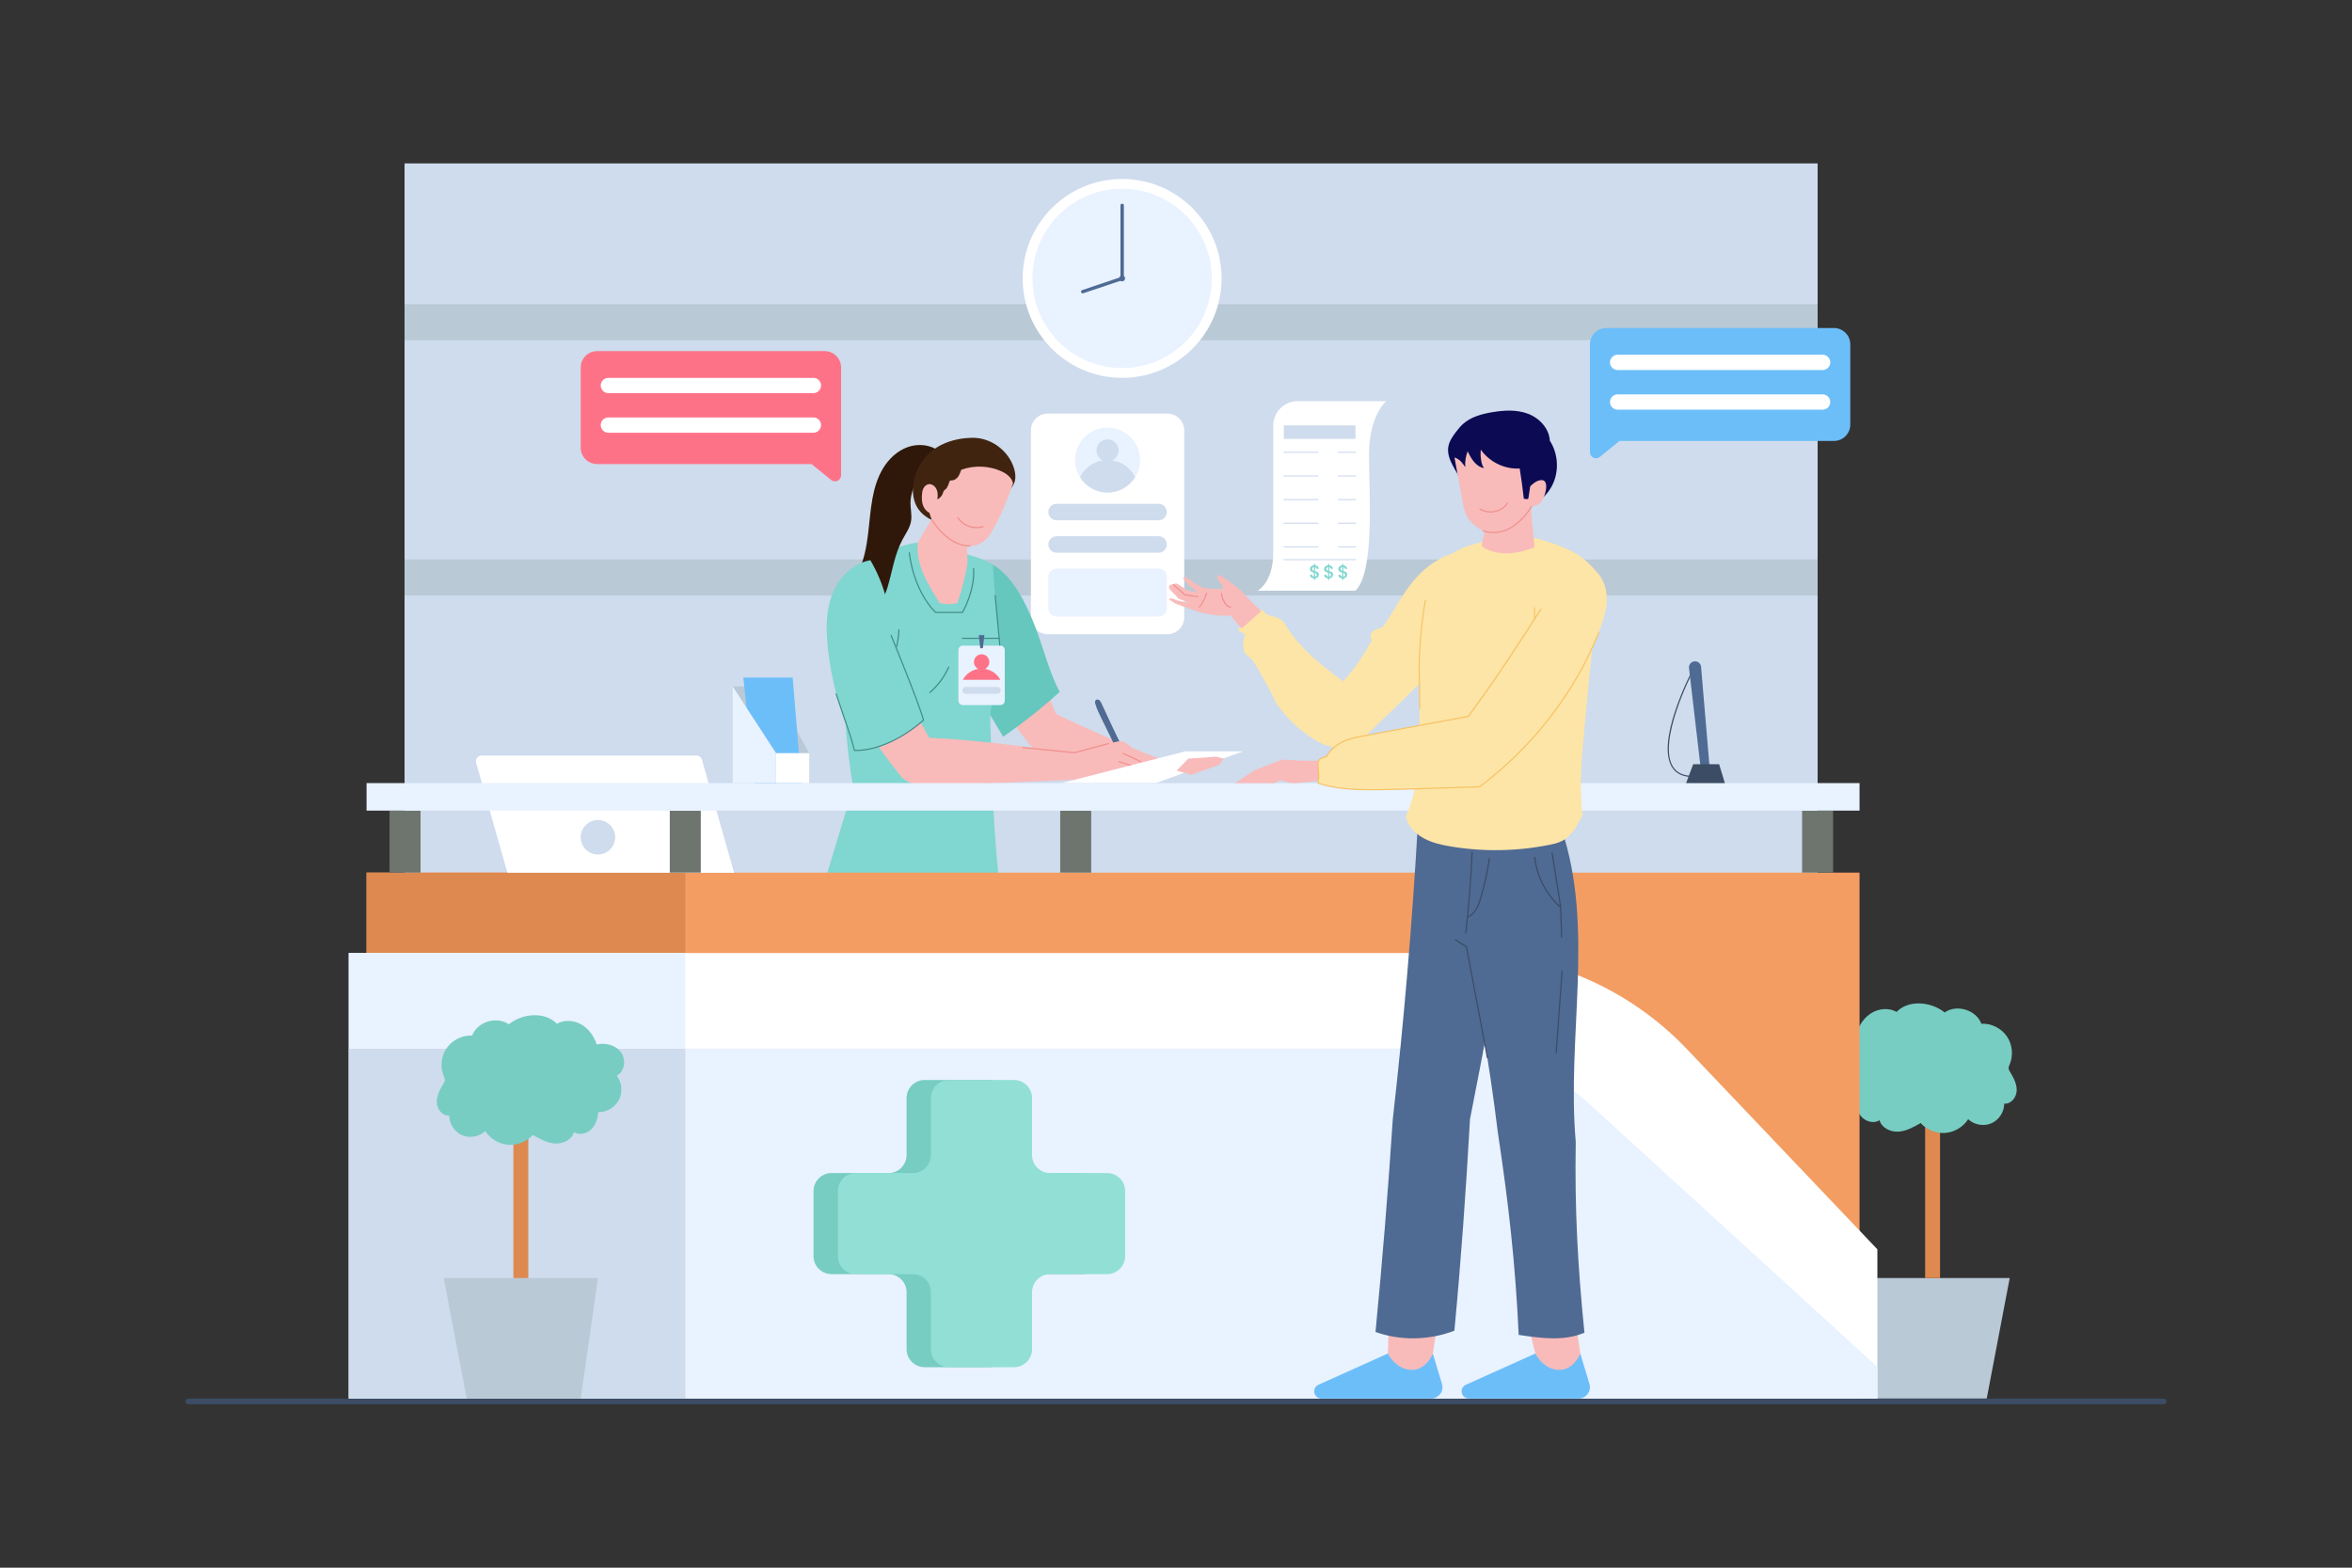 <?xml version="1.0" encoding="utf-8"?>
<!-- Generator: Adobe Illustrator 25.3.1, SVG Export Plug-In . SVG Version: 6.00 Build 0)  -->
<svg version="1.1" id="Object" xmlns="http://www.w3.org/2000/svg" xmlns:xlink="http://www.w3.org/1999/xlink" x="0px" y="0px"
	 viewBox="0 0 4680 3120" enable-background="new 0 0 4680 3120" xml:space="preserve">
<rect x="0" y="0" width="4680" height="3120" fill="#333333" stroke="none"/>
<g>
	<g>
		<g>
			<path fill="#3B4C64" d="M4305.4,2794.8H374.6c-3.2,0-5.7-2.6-5.7-5.7c0-3.2,2.6-5.7,5.7-5.7h3930.8c3.2,0,5.7,2.6,5.7,5.7
				C4311.1,2792.2,4308.6,2794.8,4305.4,2794.8z"/>
		</g>
	</g>
	<g>
		<rect x="805" y="325.2" fill="#CEDCED" width="2811.7" height="2143.8"/>
		<rect x="805" y="605.4" fill="#BAC9D6" width="2811.7" height="71.7"/>
		<rect x="805" y="1113.4" fill="#BAC9D6" width="2811.7" height="71.7"/>
	</g>
	<g>
		<polygon fill="#BAC9D6" points="3953.2,2783.3 3998.9,2543.6 3692,2543.6 3726.3,2783.3 		"/>
		<rect x="3830.6" y="2079.7" fill="#DD8950" width="29.7" height="463.9"/>
		<path fill="#77CDC2" d="M3869.5,2015c23.9-17,62.7-5.1,73,22.4c19.6-1,39.4,8.8,50.6,24.9c11.2,16.1,13.4,38.1,5.7,56.2
			c-1,2.4-2.2,4.8-2.1,7.4c0.1,2.6,1.5,5,2.8,7.2c6.9,11.6,13.8,24,13.3,37.4c-0.4,13.4-11.4,27.4-24.8,25.9
			c0.1,16.5-10.4,32.6-25.6,39.2c-15.2,6.6-34.1,3.2-46.1-8.2c-9.8,15.4-27.1,25.8-45.4,27.3c-18.2,1.5-37-6-49.2-19.6
			c-13.8,7.9-28.2,16-44.1,17.1c-15.9,1-33.5-7.4-37.7-22.7c-10.6,6.8-25.5,3.3-34.5-5.5c-9-8.8-12.8-21.7-13.9-34.2
			c-16.9,0.4-33.6-9.6-41.3-24.7c-7.6-15.1-5.8-34.5,4.6-47.9c-15.9-8.2-19.2-32-8.6-46.5c10.5-14.5,30.8-19.5,48.3-15.7
			c5.4-16.2,15.8-31.1,30.5-39.6s34-10,48.8-1.5C3796.9,1989.9,3841.2,1992.4,3869.5,2015z"/>
	</g>
	<g>
		<g>
			<path fill="#FE7288" d="M1653.8,955.3l-38.9-31.7h-426.8c-18,0-32.6-14.6-32.6-32.6V731.4c0-18,14.6-32.6,32.6-32.6H1641
				c18,0,32.6,14.6,32.6,32.6v214.5C1673.5,956.1,1661.7,961.7,1653.8,955.3z"/>
			<path fill="#FFFFFF" d="M1618.5,752h-408c-8.4,0-15.2,6.8-15.2,15.2l0,0c0,8.4,6.8,15.2,15.2,15.2h408c8.4,0,15.2-6.8,15.2-15.2
				l0,0C1633.7,758.8,1626.9,752,1618.5,752z"/>
			<path fill="#FFFFFF" d="M1618.5,830.8h-408c-8.4,0-15.2,6.8-15.2,15.2v0c0,8.4,6.8,15.2,15.2,15.2h408c8.4,0,15.2-6.8,15.2-15.2
				v0C1633.7,837.6,1626.9,830.8,1618.5,830.8z"/>
		</g>
		<g>
			<path fill="#FFFFFF" d="M2323,1262.2h-238.3c-18.5,0-33.4-15-33.4-33.4V856.5c0-18.5,15-33.4,33.4-33.4H2323
				c18.5,0,33.4,15,33.4,33.4v372.3C2356.4,1247.3,2341.5,1262.2,2323,1262.2z"/>
			<path fill="#E9F2FF" d="M2268.4,915.6c0,12.5-3.5,24.1-9.7,34c-11.4,18.3-31.7,30.6-54.9,30.6c-23.2,0-43.5-12.2-54.9-30.6
				c-6.1-9.9-9.7-21.5-9.7-34c0-35.6,28.9-64.6,64.6-64.6C2239.5,851.1,2268.4,880,2268.4,915.6z"/>
			<path fill="#CEDCED" d="M2305.3,1002.7h-202.9c-9,0-16.4,7.3-16.4,16.4v0c0,9,7.3,16.4,16.4,16.4h202.9c9,0,16.4-7.3,16.4-16.4v0
				C2321.7,1010.1,2314.3,1002.7,2305.3,1002.7z"/>
			<path fill="#CEDCED" d="M2305.3,1067.2h-202.9c-9,0-16.4,7.3-16.4,16.4l0,0c0,9,7.3,16.4,16.4,16.4h202.9c9,0,16.4-7.3,16.4-16.4
				l0,0C2321.7,1074.5,2314.3,1067.2,2305.3,1067.2z"/>
			<path fill="#E9F2FF" d="M2305.3,1131.6h-202.9c-9,0-16.4,7.3-16.4,16.4v62.5c0,9,7.3,16.4,16.4,16.4h202.9
				c9,0,16.4-7.3,16.4-16.4V1148C2321.7,1138.9,2314.3,1131.6,2305.3,1131.6z"/>
			<path fill="#CEDCED" d="M2258.7,949.6c-11.4,18.3-31.7,30.6-54.9,30.6c-23.2,0-43.5-12.2-54.9-30.6c8.7-17.5,25.5-30.2,45.5-33.3
				c-7.4-3.5-12.6-11.1-12.6-19.9c0-12.2,9.8-22,22-22c12.1,0,22,9.8,22,22c0,8.8-5.2,16.3-12.6,19.9
				C2233.2,919.4,2250,932.1,2258.7,949.6z"/>
		</g>
		<g>
			<path fill="#F8BBBA" d="M2298.6,1558.5c-46.9-7.9-65.7-8-111.8-19.5c-34.9-7.8-69.1-16.1-103.1-25.5
				c-9.9-3.7-16.1-10.2-21.7-16.5c-23.1-26-44.2-53.8-62.9-83.1c19.1-27.7,45.3-50,75-65.5c7.1,22,16.5,47,27,72.3
				c73.1,35.5,147.9,67.4,223.7,95.9C2324.5,1535.1,2296.5,1543.7,2298.6,1558.5z"/>
			<path fill="#66C7BF" d="M1975.8,1123.5c40.5,25.1,66,77.7,83.4,122.1c17.3,44.4,28,91.3,49.3,131.3
				c-35,32.1-72.3,61.8-112.4,89.2c-16.7-27-32.1-54.8-50.6-85c-1.5-43.5-1.3-87.1,0.7-130.5
				C1948.2,1209.7,1952.6,1157.6,1975.8,1123.5z"/>
			<path fill="#80D6D0" d="M1698.8,1129.9c15.9-12.4,34.6-20.6,53.3-28.1c21.7-8.7,43.8-16.7,66.8-20.9c23-4.2,45.5,3.8,66.4,10.4
				c33.3,12.7,59.2,14,90.4,32.2c2.8,53.3,8.5,111.6,15.2,167.5c3.8,31.9,0.2,64.5-11.7,94.3c-3.3,8.3-5.9,16.7-7.3,25.5
				c-2,12.5-1.6,25.2-1.1,37.8c1.4,39.9,2.7,79.8,4.9,118.3c1.2,77.6,8,155.1,18.2,234.9c-50.8,14.7-104.3,16.8-157.2,18.8
				c-70.8,2.6-142.8,5.2-212-12.5c24.3-80.2,48.7-160.4,72.9-240.8c-15.7-93.1-21.3-188-17.3-280.7
				C1689.8,1234.8,1696.7,1182.5,1698.8,1129.9z"/>
			<path fill="#2F1809" d="M1868.5,898c-17.2-13.3-41.5-15.5-62-8.3c-20.5,7.2-37.4,22.9-48.8,41.4c-11.4,18.5-17.8,39.7-21.7,61.1
				c-8.7,47.6-6.3,98.2-26.5,142.2c-5.1,11-11.7,22.4-10.1,34.5c1.1,8.2,6,15.6,12.2,21.1c10.2,9,26,13.3,37.6,6.2
				c9.3-5.6,13.5-16.6,16.7-27c9.6-31.9,14-65.8,29.8-95.2c6.4-11.9,14.8-23.3,17.1-36.7c2-11.9-1.1-24-1.1-36.1
				c0-20.2,8.8-39.5,20.2-56.2S1857.3,913.6,1868.5,898z"/>
			<g>
				<g>
					<path fill="#3F8A87" d="M1784.1,1288.2c-0.1,0-0.2,0-0.2,0c-0.6-0.1-1-0.7-0.9-1.4c2.3-11,3.9-22.2,4.6-33.4
						c0-0.6,0.6-1.1,1.2-1.1c0.6,0,1.1,0.6,1.1,1.2c-0.7,11.3-2.3,22.7-4.6,33.7C1785.1,1287.9,1784.6,1288.2,1784.1,1288.2z"/>
				</g>
			</g>
			<g>
				<g>
					<path fill="#3F8A87" d="M1850.1,1379.6c-0.3,0-0.6-0.1-0.9-0.4c-0.4-0.5-0.4-1.2,0.1-1.6c15.9-13.8,28.8-31.2,37.4-50.4
						c0.3-0.6,0.9-0.8,1.5-0.6c0.6,0.3,0.8,0.9,0.6,1.5c-8.7,19.5-21.8,37.3-38,51.2C1850.6,1379.5,1850.3,1379.6,1850.1,1379.6z"/>
				</g>
			</g>
			<path fill="#4F6A93" d="M2218,1483.6c-8.8-18-17.6-35.9-26.4-53.9c-4.5-9.3-9.1-18.6-12-28.5c-0.8-2.6-1.3-5.7,0.6-7.7
				c1.8-1.9,5.1-1.6,7.2,0c2.1,1.6,3.3,4.1,4.4,6.5c13.4,28.9,26.7,57.9,41,86.3C2227,1484.5,2221.1,1483.1,2218,1483.6z"/>
			<path fill="#F8BBBA" d="M1805.5,1388.8c14.4,29,27.2,49.6,43.4,79.4c95.8,4.1,194.5,18.9,288.5,29.9c29-8.6,58.3-15.9,86.6-22.4
				c6.2-1.4,12.7,0,17.7,3.8c9.2,7.1,18,14.3,25.8,21.8c3.9,3.8,4.9,9.6,2.6,14.5c-6,12.6-16.5,23.3-30.7,29.8
				c-10.8,2.3-22.2-0.7-33.1,1.4c-4.6,0.9-8.9,2.7-13.3,4c-16.9,4.9-35.1,2.5-51.4,0.7c-92.1,3.9-184.2,7.8-276.3,11.7
				c-14.1,0.6-28.3,1.2-42.1-1.9c-13.7-3-27.2-10.1-34.1-21c-27.6-34.3-53.1-70.3-76.6-107.6L1805.5,1388.8z"/>
			<g>
				<path fill="#F18E8B" d="M2270.1,1517c-0.2,0-0.3,0-0.5-0.1l-35.4-16.6c-0.6-0.3-0.8-0.9-0.5-1.5c0.3-0.6,0.9-0.8,1.5-0.5
					l35.4,16.6c0.6,0.3,0.8,0.9,0.5,1.5C2270.9,1516.7,2270.5,1517,2270.1,1517z"/>
			</g>
			<g>
				<path fill="#F18E8B" d="M2265.3,1529.7c-0.1,0-0.2,0-0.4-0.1l-38.7-12.8c-0.6-0.2-0.9-0.8-0.7-1.4c0.2-0.6,0.8-0.9,1.4-0.7
					l38.7,12.8c0.6,0.2,0.9,0.8,0.7,1.4C2266.2,1529.4,2265.8,1529.7,2265.3,1529.7z"/>
			</g>
			<polygon fill="#FFFFFF" points="2112.6,1558.5 2358.1,1495.4 2473.2,1495.4 2300,1558.5 			"/>
			<polygon fill="#F8BBBA" points="2364.4,1509.9 2420.6,1505.9 2434.9,1509.9 2426.3,1522.1 2370.1,1542.1 2341.2,1533.6 			"/>
			<g>
				<path fill="#F18E8B" d="M2137.4,1499.2c0,0-0.1,0-0.1,0l-102.5-10.4c-0.6-0.1-1.1-0.6-1-1.3c0.1-0.6,0.6-1.1,1.3-1l102.3,10.4
					l68.3-18.1c0.6-0.2,1.2,0.2,1.4,0.8c0.2,0.6-0.2,1.2-0.8,1.4l-68.5,18.2C2137.6,1499.2,2137.5,1499.2,2137.4,1499.2z"/>
			</g>
			<path fill="#402410" d="M1999.8,985c8.1-8,16.6-16.5,19.5-27.6c2.1-8.2,0.9-16.9-1.5-25c-9.7-32.1-39.8-57.1-73.2-60.6
				c-7.8-0.8-15.7-0.6-23.6,0.2c-22.2,2.3-44.2,9-62.3,22c-22.5,16.2-37.9,42-41.5,69.6c-2.2,17.3,0.3,35.8,10.4,50
				c5,7,11.6,12.8,18.9,17.2c6.2,3.7,13.1,6.6,20.3,6.5c11.8-0.2,21.8-8.2,31.3-15.1c16.9-12.3,35.5-22.6,55.8-27.8
				C1969,990.7,1988.8,995.8,1999.8,985z"/>
			<path fill="#F8BBBA" d="M2015.8,961.8c-11.1,33.6-25.4,66.2-42.7,97c-8.5,15.1-21.5,26-38.7,27.6c-36.7,3.3-78.6-35-85-65.9
				c-6.1-2.6-10.4-8.3-12.7-14.5c-2.3-6.2-2.6-12.9-2.3-19.5c0.2-4.8,0.7-9.7,2.7-14c2.1-4.3,5.9-8.1,10.6-8.8
				c6.7-1.1,13.1,4,15.9,10.2s2.6,13.2,1.5,20.1c5.3-2.6,9.5-7.4,11.3-13c0.4-1.4,0.8-2.9,1.6-4.1c0.9-1.3,2.3-2.2,3.6-3.3
				c4.2-3.7,5.6-9.6,7.6-14.9c0.4-1,0.8-2,1.7-2.4c0.7-0.3,1.6-0.2,2.4-0.2c5.2,0.2,10.1-3.1,13.1-7.3s4.6-9.3,6.4-13.9
				c25.7-9.3,55-8.2,79.9,3.1C2002.6,942.5,2012.7,949.9,2015.8,961.8z"/>
			<g>
				<g>
					<path fill="#F18E8B" d="M1942.8,1051.2c-5.1,0-10.1-0.8-14.9-2.5c-9.2-3.2-17.3-9.4-22.7-17.6c-0.4-0.5-0.2-1.2,0.3-1.6
						c0.5-0.4,1.2-0.2,1.6,0.3c5.2,7.7,12.8,13.6,21.6,16.7c8.7,3,18.4,3.2,27.3,0.3c0.6-0.2,1.2,0.1,1.4,0.7
						c0.2,0.6-0.1,1.2-0.7,1.4C1952.2,1050.5,1947.5,1051.2,1942.8,1051.2z"/>
				</g>
			</g>
			<path fill="#F8BBBA" d="M1924.1,1064c-0.3,18.8,0.4,37.6,1.2,56.5c-4.7,27.2-11.3,54.1-20.5,79.9c-12.5,2.8-25.5,2.7-35.2-0.6
				c-11.6-18.3-23.3-36.8-31.9-56.7c-8.6-19.9-14-41.6-11.5-62.8c13.9-23.5,27.3-47.3,40.9-70.8
				C1881.8,1032,1909,1043.6,1924.1,1064z"/>
			<g>
				<g>
					<path fill="#F18E8B" d="M1930.1,1087.8C1930.1,1087.8,1930.1,1087.8,1930.1,1087.8c-46.3-0.1-76.1-51.7-76.4-52.2
						c-0.3-0.5-0.1-1.2,0.4-1.6c0.6-0.3,1.2-0.1,1.6,0.4c0.3,0.5,29.5,51,74.5,51c0.6,0,1.1,0.5,1.1,1.1
						C1931.2,1087.3,1930.7,1087.8,1930.1,1087.8z"/>
				</g>
			</g>
			<path fill="#80D6D0" d="M1731.9,1115c-35.8,5.8-64.2,36-76.7,70c-12.5,34.1-11.7,71.6-7.6,107.6c6.8,60.3,22.2,119.7,45.8,175.6
				c1.7,8.4,4.2,16.7,6.9,25.2c21.4,2.2,43.1-3.3,62.7-12.2c19.6-9,37.5-21.3,55.2-33.6c7-4.8,14-9.8,19.5-14.8
				c-18.4-58.1-40-115.3-64.5-168.6C1772.6,1212.4,1758.7,1160.6,1731.9,1115z"/>
			<g>
				<g>
					<path fill="#3F8A87" d="M1702.2,1494.7c-0.6,0-1.3,0-1.9,0c-0.5,0-1-0.4-1.1-0.8l-6.9-25.2l-29.6-87.4
						c-0.2-0.6,0.1-1.2,0.7-1.4c0.6-0.2,1.2,0.1,1.4,0.7l29.6,87.5l6.7,24.4c0.3,0,0.7,0,1,0c67.3,0,128.2-54.2,134.2-59.8
						c-8.4-32-63.7-166.4-64.3-167.8c-0.2-0.6,0-1.3,0.6-1.5c0.6-0.2,1.3,0,1.5,0.6c0.6,1.4,56.7,137.8,64.5,168.8
						c0.1,0.4,0,0.8-0.3,1.1C1837.9,1434.4,1773.7,1494.7,1702.2,1494.7z"/>
				</g>
			</g>
			<g>
				<path fill="#3F8A87" d="M1991.3,1305.7c-0.6,0-1.1-0.4-1.1-1l-11.2-119.4c-0.1-0.6,0.4-1.2,1-1.2c0.6,0,1.2,0.4,1.2,1
					l11.2,119.4c0.1,0.6-0.4,1.2-1,1.2C1991.4,1305.7,1991.3,1305.7,1991.3,1305.7z"/>
			</g>
			<g>
				<path fill="#E9F2FF" d="M1990.5,1403.2h-74.7c-4.9,0-8.8-4-8.8-8.8v-100.7c0-4.9,4-8.8,8.8-8.8h74.7c4.9,0,8.8,4,8.8,8.8v100.7
					C1999.3,1399.3,1995.4,1403.2,1990.5,1403.2z"/>
				<path fill="#CEDCED" d="M1984.4,1367h-62.4c-3.8,0-6.9,3.1-6.9,6.9l0,0c0,3.8,3.1,6.9,6.9,6.9h62.4c3.8,0,6.9-3.1,6.9-6.9l0,0
					C1991.3,1370.1,1988.2,1367,1984.4,1367z"/>
				<path fill="#FE7288" d="M1915.8,1352.9h74.7c-6.2-11.4-17.5-19.6-30.8-21.6c5.2-2.4,8.8-7.7,8.8-13.8c0-8.4-6.8-15.3-15.3-15.3
					c-8.4,0-15.3,6.8-15.3,15.3c0,6.1,3.6,11.4,8.8,13.8C1933.3,1333.3,1922,1341.5,1915.8,1352.9z"/>
				<g>
					<path fill="#3F8A87" d="M1988.6,1271.4H1915c-0.6,0-1.1-0.5-1.1-1.1c0-0.6,0.5-1.1,1.1-1.1h73.6c0.6,0,1.1,0.5,1.1,1.1
						C1989.7,1270.9,1989.2,1271.4,1988.6,1271.4z"/>
				</g>
				<polygon fill="#4F6A93" points="1955.7,1290 1950.5,1290 1947.6,1264 1958.7,1264 				"/>
			</g>
			<g>
				<path fill="#3F8A87" d="M1915,1219.9h-53.5c-0.3,0-0.6-0.1-0.8-0.3c-46.2-47-52.4-118.8-52.4-119.5c-0.1-0.6,0.4-1.2,1-1.2
					c0.6,0,1.2,0.4,1.2,1c0.1,0.7,6.2,71.4,51.5,117.8h52.4c2.9-5.1,24.3-44.4,21.7-85.9c0-0.6,0.4-1.2,1.1-1.2
					c0.6,0,1.2,0.4,1.2,1.1c2.8,45-22.1,87.4-22.4,87.8C1915.8,1219.7,1915.4,1219.9,1915,1219.9z"/>
			</g>
		</g>
	</g>
	<g>
		<circle fill="#FFFFFF" cx="2232.8" cy="554.1" r="197.9"/>
		<circle fill="#E9F2FF" cx="2232.8" cy="554.1" r="178.4"/>
		<circle fill="#4F6A93" cx="2232.8" cy="554.1" r="5.8"/>
		<g>
			<g>
				<path fill="#4F6A93" d="M2154.4,583.9c-1.4,0-2.8-0.9-3.2-2.3c-0.6-1.8,0.4-3.7,2.2-4.3l76.1-25.6V408.8c0-1.9,1.5-3.4,3.4-3.4
					c1.9,0,3.4,1.5,3.4,3.4v145.3c0,1.5-0.9,2.8-2.3,3.2l-78.4,26.3C2155.2,583.8,2154.8,583.9,2154.4,583.9z"/>
			</g>
		</g>
	</g>
	<g>
		<rect x="729.4" y="1736.7" fill="#F39D63" width="2970.7" height="1046.6"/>
		<rect x="729.4" y="1736.7" fill="#DD8950" width="634.1" height="1046.6"/>
		<path fill="#FFFFFF" d="M1009.6,1736.7L947.4,1518c-2-7.2,3.3-14.3,10.8-14.3h427.7c5,0,9.4,3.3,10.8,8.2l64,224.9H1009.6z"/>
		<circle fill="#CEDCED" cx="1189.8" cy="1666.3" r="34.3"/>
		<path fill="#FFFFFF" d="M694,1896.7v886.6h3041.6v-296.9l-378.8-398.3c-116.2-122.2-277.5-191.4-446.2-191.4H694z"/>
		<rect x="775.1" y="1613.3" fill="#6D756E" width="61.7" height="123.4"/>
		<rect x="1332.7" y="1613.3" fill="#6D756E" width="61.7" height="123.4"/>
		<rect x="2109.6" y="1613.3" fill="#6D756E" width="61.7" height="123.4"/>
		<rect x="2946" y="1613.3" fill="#6D756E" width="61.7" height="123.4"/>
		<rect x="3585.8" y="1613.3" fill="#6D756E" width="61.7" height="123.4"/>
		<rect x="729.4" y="1558.5" fill="#E9F2FF" width="2970.7" height="54.8"/>
		<g>
			<g>
				<path fill="#3B4C64" d="M3368.6,1546.5c-19.7,0-33.7-6.7-41.9-20c-31.3-51.3,35.3-181.9,38.1-187.4c0.3-0.6,1-0.8,1.5-0.5
					c0.6,0.3,0.8,1,0.5,1.5c-0.7,1.3-68.8,135-38.2,185.2c7.7,12.6,21.1,18.9,39.9,18.9c0.6,0,1.1,0.5,1.1,1.1
					C3369.7,1546,3369.2,1546.5,3368.6,1546.5z"/>
			</g>
			<path fill="#4F6A93" d="M3383.8,1526.9l-23-197.3c-0.8-6.8,4.2-12.8,10.9-13.4l0,0c6.7-0.6,12.5,4.3,13.1,11l16.9,199.7H3383.8z"
				/>
			<polygon fill="#3B4C64" points="3355,1558.5 3369.1,1520.9 3420.7,1520.9 3432.1,1558.5 			"/>
		</g>
		<path fill="#E9F2FF" d="M694,2086.9v696.4h3041.6v-62.9l-573.3-523.6c-77.5-70.7-178.6-110-283.6-110H694z"/>
		<rect x="694" y="2086.9" fill="#CEDCED" width="669.6" height="696.4"/>
		
			<rect x="694" y="1896.7" transform="matrix(-1 -1.224647e-16 1.224647e-16 -1 2057.479 3983.627)" fill="#E9F2FF" width="669.6" height="190.2"/>
		<g>
			<g>
				<path fill="#77CDC2" d="M2154.4,2334.6H2041c-19.8,0-35.9-16.1-35.9-35.9v-113.4c0-19.8-16.1-35.9-35.9-35.9h-129.4
					c-19.8,0-35.9,16.1-35.9,35.9v113.4c0,19.8-16.1,35.9-35.9,35.9h-113.4c-19.8,0-35.9,16.1-35.9,35.9v129.4
					c0,19.8,16.1,35.9,35.9,35.9h113.4c19.8,0,35.9,16.1,35.9,35.9v113.4c0,19.8,16.1,35.9,35.9,35.9h129.4
					c19.8,0,35.9-16.1,35.9-35.9v-113.4c0-19.8,16.1-35.9,35.9-35.9h113.4c19.8,0,35.9-16.1,35.9-35.9v-129.4
					C2190.2,2350.6,2174.2,2334.6,2154.4,2334.6z"/>
			</g>
		</g>
		<g>
			<g>
				<path fill="#92E0D5" d="M2202.9,2334.6h-113.4c-19.8,0-35.9-16.1-35.9-35.9v-113.4c0-19.8-16.1-35.9-35.9-35.9h-129.4
					c-19.8,0-35.9,16.1-35.9,35.9v113.4c0,19.8-16.1,35.9-35.9,35.9h-113.4c-19.8,0-35.9,16.1-35.9,35.9v129.4
					c0,19.8,16.1,35.9,35.9,35.9h113.4c19.8,0,35.9,16.1,35.9,35.9v113.4c0,19.8,16.1,35.9,35.9,35.9h129.4
					c19.8,0,35.9-16.1,35.9-35.9v-113.4c0-19.8,16.1-35.9,35.9-35.9h113.4c19.8,0,35.9-16.1,35.9-35.9v-129.4
					C2238.8,2350.6,2222.7,2334.6,2202.9,2334.6z"/>
			</g>
		</g>
		<g>
			<polygon fill="#BAC9D6" points="1457.9,1366.2 1536.9,1366.2 1610.2,1498.9 1544.2,1513.6 			"/>
			<polygon fill="#6CBEF9" points="1501.1,1558.5 1479.1,1348.5 1577.2,1348.5 1594.7,1558.5 			"/>
			<polygon fill="#E9F2FF" points="1544.2,1558.5 1457.9,1558.5 1457.9,1366.2 1544.2,1498.9 			"/>
			<rect x="1544.2" y="1498.9" fill="#FFFFFF" width="66" height="59.6"/>
		</g>
	</g>
	<g>
		<g>
			<path fill="#6CBEF9" d="M3183.4,909.3l38.9-31.7h426.8c18,0,32.6-14.6,32.6-32.6V685.4c0-18-14.6-32.6-32.6-32.6h-452.9
				c-18,0-32.6,14.6-32.6,32.6v214.5C3163.7,910.1,3175.5,915.7,3183.4,909.3z"/>
			<path fill="#FFFFFF" d="M3218.7,706h408c8.4,0,15.2,6.8,15.2,15.2l0,0c0,8.4-6.8,15.2-15.2,15.2h-408c-8.4,0-15.2-6.8-15.2-15.2
				l0,0C3203.5,712.8,3210.3,706,3218.7,706z"/>
			<path fill="#FFFFFF" d="M3218.7,784.9h408c8.4,0,15.2,6.8,15.2,15.2v0c0,8.4-6.8,15.2-15.2,15.2h-408c-8.4,0-15.2-6.8-15.2-15.2
				v0C3203.5,791.7,3210.3,784.9,3218.7,784.9z"/>
		</g>
		<g>
			<path fill="#FFFFFF" d="M2758.3,798.5c0,0-34.2,27.7-34.2,105.9s11.8,232.5-26.9,271.2h-194.7c0,0,31-16.1,31-75.7v-253
				c0-26.8,21.7-48.5,48.5-48.5H2758.3z"/>
			<rect x="2554.6" y="846.6" fill="#CEDCED" width="142.5" height="26.9"/>
			<g>
				<g>
					<path fill="#CEDCED" d="M2622.6,901.3h-67.9c-0.6,0-1.1-0.5-1.1-1.1s0.5-1.1,1.1-1.1h67.9c0.6,0,1.1,0.5,1.1,1.1
						S2623.2,901.3,2622.6,901.3z"/>
				</g>
			</g>
			<g>
				<g>
					<path fill="#CEDCED" d="M2697.2,901.3h-34c-0.6,0-1.1-0.5-1.1-1.1s0.5-1.1,1.1-1.1h34c0.6,0,1.1,0.5,1.1,1.1
						S2697.8,901.3,2697.2,901.3z"/>
				</g>
			</g>
			<g>
				<g>
					<path fill="#CEDCED" d="M2622.6,948.4h-67.9c-0.6,0-1.1-0.5-1.1-1.1s0.5-1.1,1.1-1.1h67.9c0.6,0,1.1,0.5,1.1,1.1
						S2623.2,948.4,2622.6,948.4z"/>
				</g>
			</g>
			<g>
				<g>
					<path fill="#CEDCED" d="M2697.2,948.4h-34c-0.6,0-1.1-0.5-1.1-1.1s0.5-1.1,1.1-1.1h34c0.6,0,1.1,0.5,1.1,1.1
						S2697.8,948.4,2697.2,948.4z"/>
				</g>
			</g>
			<g>
				<g>
					<path fill="#CEDCED" d="M2622.6,995.4h-67.9c-0.6,0-1.1-0.5-1.1-1.1c0-0.6,0.5-1.1,1.1-1.1h67.9c0.6,0,1.1,0.5,1.1,1.1
						C2623.7,994.9,2623.2,995.4,2622.6,995.4z"/>
				</g>
			</g>
			<g>
				<g>
					<path fill="#CEDCED" d="M2697.2,995.4h-34c-0.6,0-1.1-0.5-1.1-1.1c0-0.6,0.5-1.1,1.1-1.1h34c0.6,0,1.1,0.5,1.1,1.1
						C2698.3,994.9,2697.8,995.4,2697.2,995.4z"/>
				</g>
			</g>
			<g>
				<g>
					<path fill="#CEDCED" d="M2622.6,1042.4h-67.9c-0.6,0-1.1-0.5-1.1-1.1s0.5-1.1,1.1-1.1h67.9c0.6,0,1.1,0.5,1.1,1.1
						S2623.2,1042.4,2622.6,1042.4z"/>
				</g>
			</g>
			<g>
				<g>
					<path fill="#CEDCED" d="M2697.2,1042.4h-34c-0.6,0-1.1-0.5-1.1-1.1s0.5-1.1,1.1-1.1h34c0.6,0,1.1,0.5,1.1,1.1
						S2697.8,1042.4,2697.2,1042.4z"/>
				</g>
			</g>
			<g>
				<g>
					<path fill="#CEDCED" d="M2622.6,1089.5h-67.9c-0.6,0-1.1-0.5-1.1-1.1c0-0.6,0.5-1.1,1.1-1.1h67.9c0.6,0,1.1,0.5,1.1,1.1
						C2623.7,1089,2623.2,1089.5,2622.6,1089.5z"/>
				</g>
			</g>
			<g>
				<g>
					<path fill="#CEDCED" d="M2697.2,1114.9h-142.5c-0.6,0-1.1-0.5-1.1-1.1c0-0.6,0.5-1.1,1.1-1.1h142.5c0.6,0,1.1,0.5,1.1,1.1
						C2698.3,1114.4,2697.8,1114.9,2697.2,1114.9z"/>
				</g>
			</g>
			<g>
				<g>
					<path fill="#CEDCED" d="M2697.2,1089.5h-34c-0.6,0-1.1-0.5-1.1-1.1c0-0.6,0.5-1.1,1.1-1.1h34c0.6,0,1.1,0.5,1.1,1.1
						C2698.3,1089,2697.8,1089.5,2697.2,1089.5z"/>
				</g>
			</g>
			<g>
				<path fill="#80D6D0" d="M2670.7,1151.1c-4.5-0.4-7.7-2.8-7.7-7h4.5c0.1,1.8,1.2,3.2,3.2,3.5v-8c-3.6-0.9-7.7-1.9-7.7-7.1
					c0-4.1,3.1-6.9,7.7-7.3v-3h2.4v3c4.2,0.4,7,2.7,7.4,6.8h-4.5c-0.1-1.5-1.2-2.8-2.9-3.2v7.9c3.6,0.9,7.6,1.9,7.6,7
					c0,3.5-2.7,7-7.6,7.4v3h-2.4V1151.1z M2670.7,1136.1v-7.4c-2,0.3-3.4,1.5-3.4,3.7C2667.3,1134.5,2668.8,1135.5,2670.7,1136.1z
					 M2673.1,1140.3v7.4c2.2-0.4,3.4-1.9,3.4-3.8C2676.5,1141.8,2675.1,1140.9,2673.1,1140.3z"/>
			</g>
			<g>
				<path fill="#80D6D0" d="M2642.5,1151.1c-4.5-0.4-7.7-2.8-7.7-7h4.5c0.1,1.8,1.2,3.2,3.2,3.5v-8c-3.6-0.9-7.7-1.9-7.7-7.1
					c0-4.1,3.1-6.9,7.7-7.3v-3h2.4v3c4.2,0.4,7,2.7,7.4,6.8h-4.5c-0.1-1.5-1.2-2.8-2.9-3.2v7.9c3.6,0.9,7.6,1.9,7.6,7
					c0,3.5-2.7,7-7.6,7.4v3h-2.4V1151.1z M2642.5,1136.1v-7.4c-2,0.3-3.4,1.5-3.4,3.7C2639.1,1134.5,2640.6,1135.5,2642.5,1136.1z
					 M2644.9,1140.3v7.4c2.2-0.4,3.4-1.9,3.4-3.8C2648.3,1141.8,2646.9,1140.9,2644.9,1140.3z"/>
			</g>
			<g>
				<path fill="#80D6D0" d="M2614.3,1151.1c-4.5-0.4-7.7-2.8-7.7-7h4.5c0.1,1.8,1.2,3.2,3.2,3.5v-8c-3.6-0.9-7.7-1.9-7.7-7.1
					c0-4.1,3.1-6.9,7.7-7.3v-3h2.4v3c4.2,0.4,7,2.7,7.4,6.8h-4.5c-0.1-1.5-1.2-2.8-2.9-3.2v7.9c3.6,0.9,7.6,1.9,7.6,7
					c0,3.5-2.7,7-7.6,7.4v3h-2.4V1151.1z M2614.3,1136.1v-7.4c-2,0.3-3.4,1.5-3.4,3.7C2610.9,1134.5,2612.4,1135.5,2614.3,1136.1z
					 M2616.7,1140.3v7.4c2.2-0.4,3.4-1.9,3.4-3.8C2620.1,1141.8,2618.7,1140.9,2616.7,1140.3z"/>
			</g>
		</g>
		<g>
			<path fill="#6CBEF9" d="M2761.5,2693.8l-138.2,62.2c-5.1,2.3-8.4,7.4-8.4,13l0,0c0,7.9,6.4,14.3,14.3,14.3h218.6
				c15,0,25.8-14.5,21.5-28.9l-18.2-60.6C2851.1,2693.8,2818.5,2728,2761.5,2693.8z"/>
			<path fill="#F8BBBA" d="M2851.1,2693.8l9-59.5l-96.9,6.5l-1.6,52.9c0,0,14.7,31,45.6,32.6
				C2838.1,2728,2851.1,2693.8,2851.1,2693.8z"/>
			<path fill="#6CBEF9" d="M3054.9,2693.8l-138.2,62.2c-5.1,2.3-8.4,7.4-8.4,13l0,0c0,7.9,6.4,14.3,14.3,14.3h218.6
				c15,0,25.8-14.5,21.5-28.9l-18.2-60.6C3144.5,2693.8,3111.9,2728,3054.9,2693.8z"/>
			<path fill="#F8BBBA" d="M3144.5,2693.8l-8.4-58.3l-94.3,6.3l13.2,51.9c0,0,14.7,31,45.6,32.6
				C3131.5,2728,3144.5,2693.8,3144.5,2693.8z"/>
			<path fill="#4F6A93" d="M3107.1,1649.9c66.5,196.9,10,412.8,28.3,622.6c-2.2,134.6,3.8,245.8,17.3,379.8
				c-40.6,17.6-87.2,10.8-130.8,4.4c-6.7-142.7-20.1-261.6-41.8-404.9c-16.5-136.3-39.8-271.9-71.8-403.1c7.5-61,15-122,23.3-181.7
				C2990.1,1659.2,3049,1654.8,3107.1,1649.9z"/>
			<path fill="#4F6A93" d="M2821.2,1641c-11.1,195.2-27.5,390.1-49.8,586.1c-9.2,141.4-20.8,282.7-34.4,423.8
				c49.8,17.6,105.8,16.9,156.9-2.5c13.3-140.1,23.2-280.5,31.1-421.1c25.6-130.9,51.2-261.8,72-386.6
				c-2.1-63.7-7.7-127.3-17.6-188.3C2928,1643.5,2875.9,1638.5,2821.2,1641z"/>
			<g>
				<path fill="#3B4C64" d="M3104.6,1806.3c-0.3,0-0.5-0.1-0.8-0.3c-28.5-25.4-47.1-61.7-51.1-99.6c-0.1-0.6,0.4-1.2,1-1.3
					c0.6-0.1,1.2,0.4,1.3,1c4,37.4,22.3,73.1,50.4,98.1c0.5,0.4,0.5,1.1,0.1,1.6C3105.2,1806.2,3104.9,1806.3,3104.6,1806.3z"/>
			</g>
			<g>
				<path fill="#3B4C64" d="M3107.3,1866.3c-0.6,0-1.1-0.5-1.1-1.1l-2-60.2c-5.4-34.9-11.3-71.8-17-107.5c-0.1-0.6,0.3-1.2,1-1.3
					c0.6-0.1,1.2,0.3,1.3,1c5.7,35.7,11.5,72.6,17,107.6l2,60.3C3108.4,1865.8,3107.9,1866.3,3107.3,1866.3
					C3107.3,1866.3,3107.3,1866.3,3107.3,1866.3z"/>
			</g>
			<g>
				<path fill="#3B4C64" d="M3096.4,2096.7C3096.3,2096.7,3096.3,2096.7,3096.4,2096.7c-0.7,0-1.2-0.6-1.1-1.2l11.8-163.3
					c0-0.6,0.6-1.1,1.2-1.1c0.6,0,1.1,0.6,1.1,1.2l-11.8,163.3C3097.5,2096.3,3097,2096.7,3096.4,2096.7z"/>
			</g>
			<g>
				<path fill="#3B4C64" d="M2916.7,1857.9c0,0-0.1,0-0.1,0c-0.6-0.1-1.1-0.6-1-1.3c6-53.1,10.2-107.2,12.5-160.7
					c0-0.6,0.6-1.1,1.2-1.1c0.6,0,1.1,0.6,1.1,1.2c-2.4,53.5-6.6,107.6-12.5,160.8C2917.7,1857.5,2917.2,1857.9,2916.7,1857.9z"/>
			</g>
			<g>
				<path fill="#3B4C64" d="M2920.5,1826.3c-0.5,0-0.9-0.3-1.1-0.7c-0.2-0.6,0-1.2,0.6-1.5c14.1-5.7,20.5-21.8,25-36.7
					c7.7-25.6,13.5-52.1,17.3-78.6c0.1-0.6,0.7-1,1.3-1c0.6,0.1,1.1,0.7,1,1.3c-3.8,26.6-9.6,53.2-17.3,79
					c-4.6,15.4-11.4,32-26.4,38.1C2920.7,1826.3,2920.6,1826.3,2920.5,1826.3z"/>
			</g>
			<path fill="#FDE5A7" d="M3161.2,1151.6c2,0.5,3.9,0.8,6,0.7c6.2,0,12.2-2.8,18-3.8c-13.8-17.8-28-33.4-47-45.4
				c-23.2-14.7-68-29-86.7-32.6c-49.3-14.4-65.7-2-115.3,11.6c-14.5,4-29,8.4-41.6,16.6c-19.7,12.7-32.9,33-45.5,52.7
				c-44,116.6-10.8,246.9-32.8,368.6c4.5,29.9-2,65.6-16.1,98.1c-1.1,2.6-2.3,5.2-2.3,8c0,2.3,0.7,4.5,1.5,6.6
				c6.5,16.4,20.4,29,36.1,37c15.7,8,33.1,11.9,50.5,14.8c65.3,11,132.5,9.9,197.4-3.2c8.2-1.7,16.4-3.5,23.9-7.2
				c20.2-10,31.6-31.5,41.7-51.7c-7.2-58.3-1.5-118.5,4.2-178.1c6.5-68,13-136,19.6-203.9c1.8-19-2.4-39.4-5.6-59.5
				C3165.6,1171,3163.8,1161.2,3161.2,1151.6z"/>
			<path fill="#F8BBBA" d="M2630.1,1513.9h-40.2l-39.1-2.2l-55.6,21.6l-37.3,25.2h78.2l13-6.1c0,0,11.9,6.1,26.6,6.1
				s59.7-6.6,59.7-6.6L2630.1,1513.9z"/>
			<path fill="#FDE5A7" d="M2860.9,1324.7c-45.8,45.6-92,90.8-138.8,135.5c-10.7,10.2-21.9,20.7-35.8,25.6
				c-25,8.9-52.8-2.1-75.1-16.5c-27.9-17.9-52.2-41.4-71.1-68.7c-11.7-25.3-26.6-51.2-41.6-77c-2.3-3.9-4.6-7.9-7.8-11.2
				c-3.6-3.7-8.2-6.3-11.4-10.2c-8.9-10.6-5.8-26.4-2.2-39.7c-3.1-1.7-6.2-3.6-9.4-5.5c-1.9-1.2-4.2-3-3.6-5.2
				c0.3-0.9,1-1.6,1.7-2.3c7.7-7.1,15.5-14.2,23.4-21.2c6.1-5.5,12.4-11,19.8-14.6c0.6-0.3,1.2-0.6,1.8-0.5c1.1,0.1,1.8,1.2,2.4,2.1
				c2.8,4.2,6.9,7.5,11.5,9.3c10.1,2.2,20.8,4.6,28,12c3.1,3.2,5.3,7,7.6,10.8c27.4,44.6,70.3,77.1,112.1,108.5
				c22.4-24,40.4-51.4,56.5-79.8c-1.5-5.3-2.7-10.7-0.6-15.3c3.9-8.3,15.4-8.7,23.1-13.4c22.5-30.5,38.6-65.5,63.4-94.2
				c24.4-28.2,56.8-49.4,94.1-56.9C2890.5,1171.1,2875,1246.8,2860.9,1324.7z"/>
			<path fill="#FDE5A7" d="M3065.9,1212.5c-45.5,71.9-92.3,142.9-144.2,213.2c-68.8,12.8-137.6,25.7-206.4,38.5
				c-14.5,2.7-29.2,5.5-42.6,11.7s-25.6,16.3-33.2,29.8c-6.3,1.4-13.6,3.5-16.1,9.5c-1.3,3.1-0.9,6.5-0.6,9.8
				c1.1,10.9,2.3,21.9,0,33.6c40.6,13.5,84.2,13.7,126.9,13c65.4-1.1,130.8-3.8,194.4-5.7c105.2-78.6,188.8-185.7,237-306.5
				c6.7-18.5,13.5-37.2,15.5-56.8c2-19.6-1.3-40.4-13-56.2c-6.5-8.7-15.9-15.7-26.6-16.9c-16.9-1.9-31.8,10.7-43.4,23.1
				C3095,1172.4,3077.8,1193.6,3065.9,1212.5z"/>
			<g>
				<path fill="#0B0A53" d="M2907.2,958.3c-4.2-11.6-11.3-21.8-17-32.7c-5.7-10.9-10.2-23.1-8.5-35.3c1.6-11.6,8.5-21.6,15.6-30.9
					c4.3-5.6,8.7-11,13.9-15.7c15.7-14,37-19.8,57.8-23.3c23.8-4,49-5.5,71.6,3.1c22.6,8.6,42,29.3,43.2,53.5
					c16,24.7,18.7,57.6,6.8,84.6c-11.8,27-37.8,47.3-66.9,52.2c-6.7,1.1-13.6,1.5-20.1-0.2c-15.1-4-25-17.9-37.6-27
					C2948.5,973.6,2925.4,970,2907.2,958.3z"/>
				<path fill="#F8BBBA" d="M3045.2,991c1.8,32.5,4.7,65,8.2,98.3c-16,6.2-32.7,10.8-49.9,11.8c-17.1,0.9-34.7-2-49.7-10.2
					c-1.8-1-3.7-2.2-4.6-4.1c-1-2.1-0.5-4.5,0-6.8c2.8-13.2,5.7-26.4,8.5-39.6c0.5-2.3,1.1-4.8,2.6-6.6c1.2-1.4,2.8-2.2,4.4-3
					C2992.1,1016.5,3019.6,1002.3,3045.2,991z"/>
				<path fill="#F8BBBA" d="M2894.1,910.4c5.4,29.1,10.7,58.2,16.1,87.4c2,10.7,4,21.6,9.5,31.1c5.1,8.9,13,16,21.5,21.7
					c6.5,4.4,13.7,8.2,21.4,9.6c10.7,2,21.7-0.7,31.8-4.7c22.7-9.2,42.2-26.1,52.9-47.4c6-1.1,12.3-2.3,16.8-6.4
					c2.4-2.2,4.1-5.1,5.6-8c4.3-8.3,7.2-17.5,6.9-26.8c-0.1-3.9-1.2-8.3-4.6-10.3c-1.9-1.1-4.2-1.2-6.3-1
					c-8.2,0.9-15.2,6.6-20.9,12.2c-1.2,7.9-2.4,15.9-3.6,23.8c-0.1,0.5-0.2,1-0.5,1.4c-0.4,0.5-1.2,0.5-1.8,0.4
					c-2.3-0.1-4.6-0.4-6.8-0.9c-2.2-19.8-4.8-39.6-8.2-60.1c-29.8,1.8-60.1-12.8-77.4-37.5c-0.9,8.5-0.4,17.1,1.5,25.4
					c0.9,3.9,2.1,7.9,5,10.9c-3.1,0.1-6.1-1.1-8.8-2.6c-11.4-6.4-18.1-18.6-23.9-30.4c-3.8,9.9-5.5,20.6-4.8,31.4
					c-2.7-4-5.4-7.9-8.8-11.4C2903.3,914.8,2899.2,912,2894.1,910.4z"/>
				<g>
					<g>
						<path fill="#F18E8B" d="M2966.2,1020.1c-7.8,0-15.5-2.1-22.2-6.2c-0.5-0.3-0.7-1-0.4-1.6c0.3-0.5,1-0.7,1.6-0.4
							c8.6,5.2,19.2,7.1,29.1,5c9.9-2.1,18.9-8,24.6-16.3c0.4-0.5,1.1-0.6,1.6-0.3c0.5,0.4,0.6,1.1,0.3,1.6
							c-6.1,8.8-15.6,15-26,17.2C2972,1019.8,2969.1,1020.1,2966.2,1020.1z"/>
					</g>
				</g>
				<g>
					<g>
						<path fill="#F18E8B" d="M2972.1,1061c-6.7,0-13.7-1-21-3.4c-0.6-0.2-0.9-0.8-0.7-1.4c0.2-0.6,0.8-0.9,1.4-0.7
							c57.4,18.5,94.1-47.3,94.5-47.9c0.3-0.6,1-0.8,1.6-0.5c0.6,0.3,0.8,1,0.5,1.5C3047.9,1009.2,3019,1061,2972.1,1061z"/>
					</g>
				</g>
			</g>
			<path fill="#F8BBBA" d="M2509.4,1216.7l-24.4-24.4c0,0-23.2-19.1-56.6-20c-33.4-0.8-34.6-2.6-34.6-2.6l-19-10.2
				c0,0-16.2-15.5-20.8-9l10.3,13.3l19.1,15.3l-20.4-4.1l-19.3-12.5c-2.9-1.9-6.7-1.5-9.2,1l0,0l-2.9-0.1c-1.8,0-3.6,0.8-4.6,2.3
				l0,0c-1.5,2.2-1.3,5.1,0.5,7l17.8,18.8l22.8,9l-26.5-5.6c0,0-11.8-7.3-15.9-2l13.6,8.6l38.8,14c0,0,35,12.5,70.6,9.6l21.6,25.9
				L2509.4,1216.7z"/>
			<path fill="#F8BBBA" d="M2445.3,1210c0,0-12.1-22.7-12-37.4l-1.1-8.9c0,0-9.9-7.3-10.1-15.9c0-2.6,2.8-4.2,5-2.8l13.7,8.3
				l26.9,20.6l17.3,18.5L2445.3,1210z"/>
			<g>
				<g>
					<path fill="#F18E8B" d="M2383.6,1188.9c-0.1,0-0.1,0-0.2,0l-26.1-4.1c-0.2,0-0.4-0.1-0.6-0.3l-22.9-20.1
						c-0.5-0.4-0.5-1.1-0.1-1.6c0.4-0.5,1.1-0.5,1.6-0.1l22.7,19.9l25.7,4c0.6,0.1,1.1,0.7,1,1.3
						C2384.6,1188.5,2384.1,1188.9,2383.6,1188.9z"/>
				</g>
			</g>
			<g>
				<g>
					<path fill="#F18E8B" d="M2448.9,1209.5c-0.1,0-0.1,0-0.2,0c-15.9-2.5-19.3-27.4-19.5-28.5c-0.1-0.6,0.4-1.2,1-1.3
						c0.6-0.1,1.2,0.4,1.3,1c0,0.2,3.3,24.2,17.6,26.5c0.6,0.1,1,0.7,0.9,1.3C2450,1209.1,2449.5,1209.5,2448.9,1209.5z"/>
				</g>
			</g>
			<g>
				<g>
					<path fill="#F18E8B" d="M2386.2,1209.5c-0.3,0-0.6-0.1-0.9-0.4c-0.4-0.5-0.4-1.2,0.1-1.6c7.8-7,14.5-26.8,14.5-27
						c0.2-0.6,0.8-0.9,1.4-0.7c0.6,0.2,0.9,0.8,0.7,1.4c-0.3,0.8-7,20.6-15.2,28C2386.8,1209.4,2386.5,1209.5,2386.2,1209.5z"/>
				</g>
			</g>
			<g>
				<g>
					<path fill="#F7C262" d="M2824.8,1410.5c-0.6,0-1.1-0.5-1.1-1.1l-0.2-48.6c-4.5-81.3,11.5-165.5,11.6-166.3
						c0.1-0.6,0.7-1,1.3-0.9c0.6,0.1,1,0.7,0.9,1.3c-0.2,0.8-16.1,84.8-11.6,165.9l0.2,48.6
						C2825.9,1410,2825.4,1410.5,2824.8,1410.5C2824.8,1410.5,2824.8,1410.5,2824.8,1410.5z"/>
				</g>
			</g>
			<g>
				<g>
					<path fill="#F7C262" d="M2727.4,1572.8c-36.4,0-71.8-2.2-105-13.2c-0.5-0.2-0.9-0.7-0.8-1.3c2.3-11.5,1.1-22.5,0-33.2
						c-0.3-3.1-0.7-7,0.7-10.3c2.5-6.1,9.3-8.5,16.4-10.1c7.2-12.6,19.1-23.2,33.5-29.9c13.6-6.3,28.5-9.1,42.8-11.7l205.9-38.4
						c57.2-77.4,106.9-154.3,143.9-212.7c0.3-0.5,1-0.7,1.6-0.4c0.5,0.3,0.7,1,0.4,1.6c-37,58.5-86.9,135.7-144.2,213.2
						c-0.2,0.2-0.4,0.4-0.7,0.4l-206.4,38.5c-14.2,2.7-29,5.4-42.3,11.6c-14.1,6.5-25.7,16.9-32.7,29.4c-0.2,0.3-0.4,0.5-0.8,0.6
						c-6.6,1.4-13.1,3.5-15.3,8.8c-1.2,2.9-0.8,6.3-0.5,9.2c1.1,10.5,2.2,21.4,0.1,32.9c39.3,12.9,81.8,13.3,125.6,12.6
						c43.1-0.7,86.6-2.2,128.7-3.6c21.5-0.7,43.7-1.5,65.3-2.1c105.1-78.6,189-187.2,236.3-305.8c0.2-0.6,0.9-0.9,1.5-0.6
						c0.6,0.2,0.9,0.9,0.6,1.5c-47.5,119.1-131.8,228.2-237.4,307c-0.2,0.1-0.4,0.2-0.6,0.2c-21.7,0.6-44,1.4-65.6,2.1
						c-42.1,1.4-85.7,2.9-128.8,3.6C2742.3,1572.7,2734.8,1572.8,2727.4,1572.8z"/>
				</g>
			</g>
			<g>
				<g>
					<path fill="#F7C262" d="M3053.4,1233.2c-0.6,0-1.1-0.5-1.1-1.1v-22.6c0-0.6,0.5-1.1,1.1-1.1c0.6,0,1.1,0.5,1.1,1.1v22.6
						C3054.6,1232.7,3054.1,1233.2,3053.4,1233.2z"/>
				</g>
			</g>
			<g>
				<path fill="#3B4C64" d="M2959.6,2106.1c-0.5,0-1-0.4-1.1-0.9l-41.6-220.2l-21.6-13.6c-0.5-0.3-0.7-1-0.4-1.6
					c0.3-0.5,1-0.7,1.6-0.4l22,13.8c0.3,0.2,0.5,0.4,0.5,0.8l41.7,220.7c0.1,0.6-0.3,1.2-0.9,1.3
					C2959.7,2106,2959.7,2106.1,2959.6,2106.1z"/>
			</g>
		</g>
	</g>
	<g>
		<polygon fill="#BAC9D6" points="928.6,2783.3 882.9,2543.6 1189.8,2543.6 1155.5,2783.3 		"/>
		<rect x="1021.5" y="2079.7" fill="#DD8950" width="29.7" height="463.9"/>
		<path fill="#77CDC2" d="M1012.4,2038.6c-23.9-17-62.7-5.1-73,22.4c-19.6-1-39.4,8.8-50.6,24.9c-11.2,16.1-13.4,38.1-5.7,56.2
			c1,2.4,2.2,4.8,2.1,7.4c-0.1,2.6-1.5,5-2.8,7.2c-6.9,11.6-13.8,24-13.3,37.4c0.4,13.4,11.4,27.4,24.8,25.9
			c-0.1,16.5,10.4,32.6,25.6,39.2c15.2,6.6,34.1,3.2,46.1-8.2c9.8,15.4,27.1,25.8,45.4,27.3s37-6,49.2-19.6
			c13.8,7.9,28.2,16,44.1,17.1s33.5-7.4,37.7-22.7c10.6,6.8,25.5,3.3,34.5-5.5c9-8.8,12.8-21.7,13.9-34.2
			c16.9,0.4,33.6-9.6,41.3-24.7s5.8-34.5-4.6-47.9c15.9-8.2,19.2-32,8.6-46.5c-10.5-14.5-30.8-19.5-48.3-15.7
			c-5.4-16.2-15.8-31.1-30.5-39.6c-14.7-8.6-34-10-48.8-1.5C1084.9,2013.4,1040.6,2015.9,1012.4,2038.6z"/>
	</g>
</g>
</svg>
